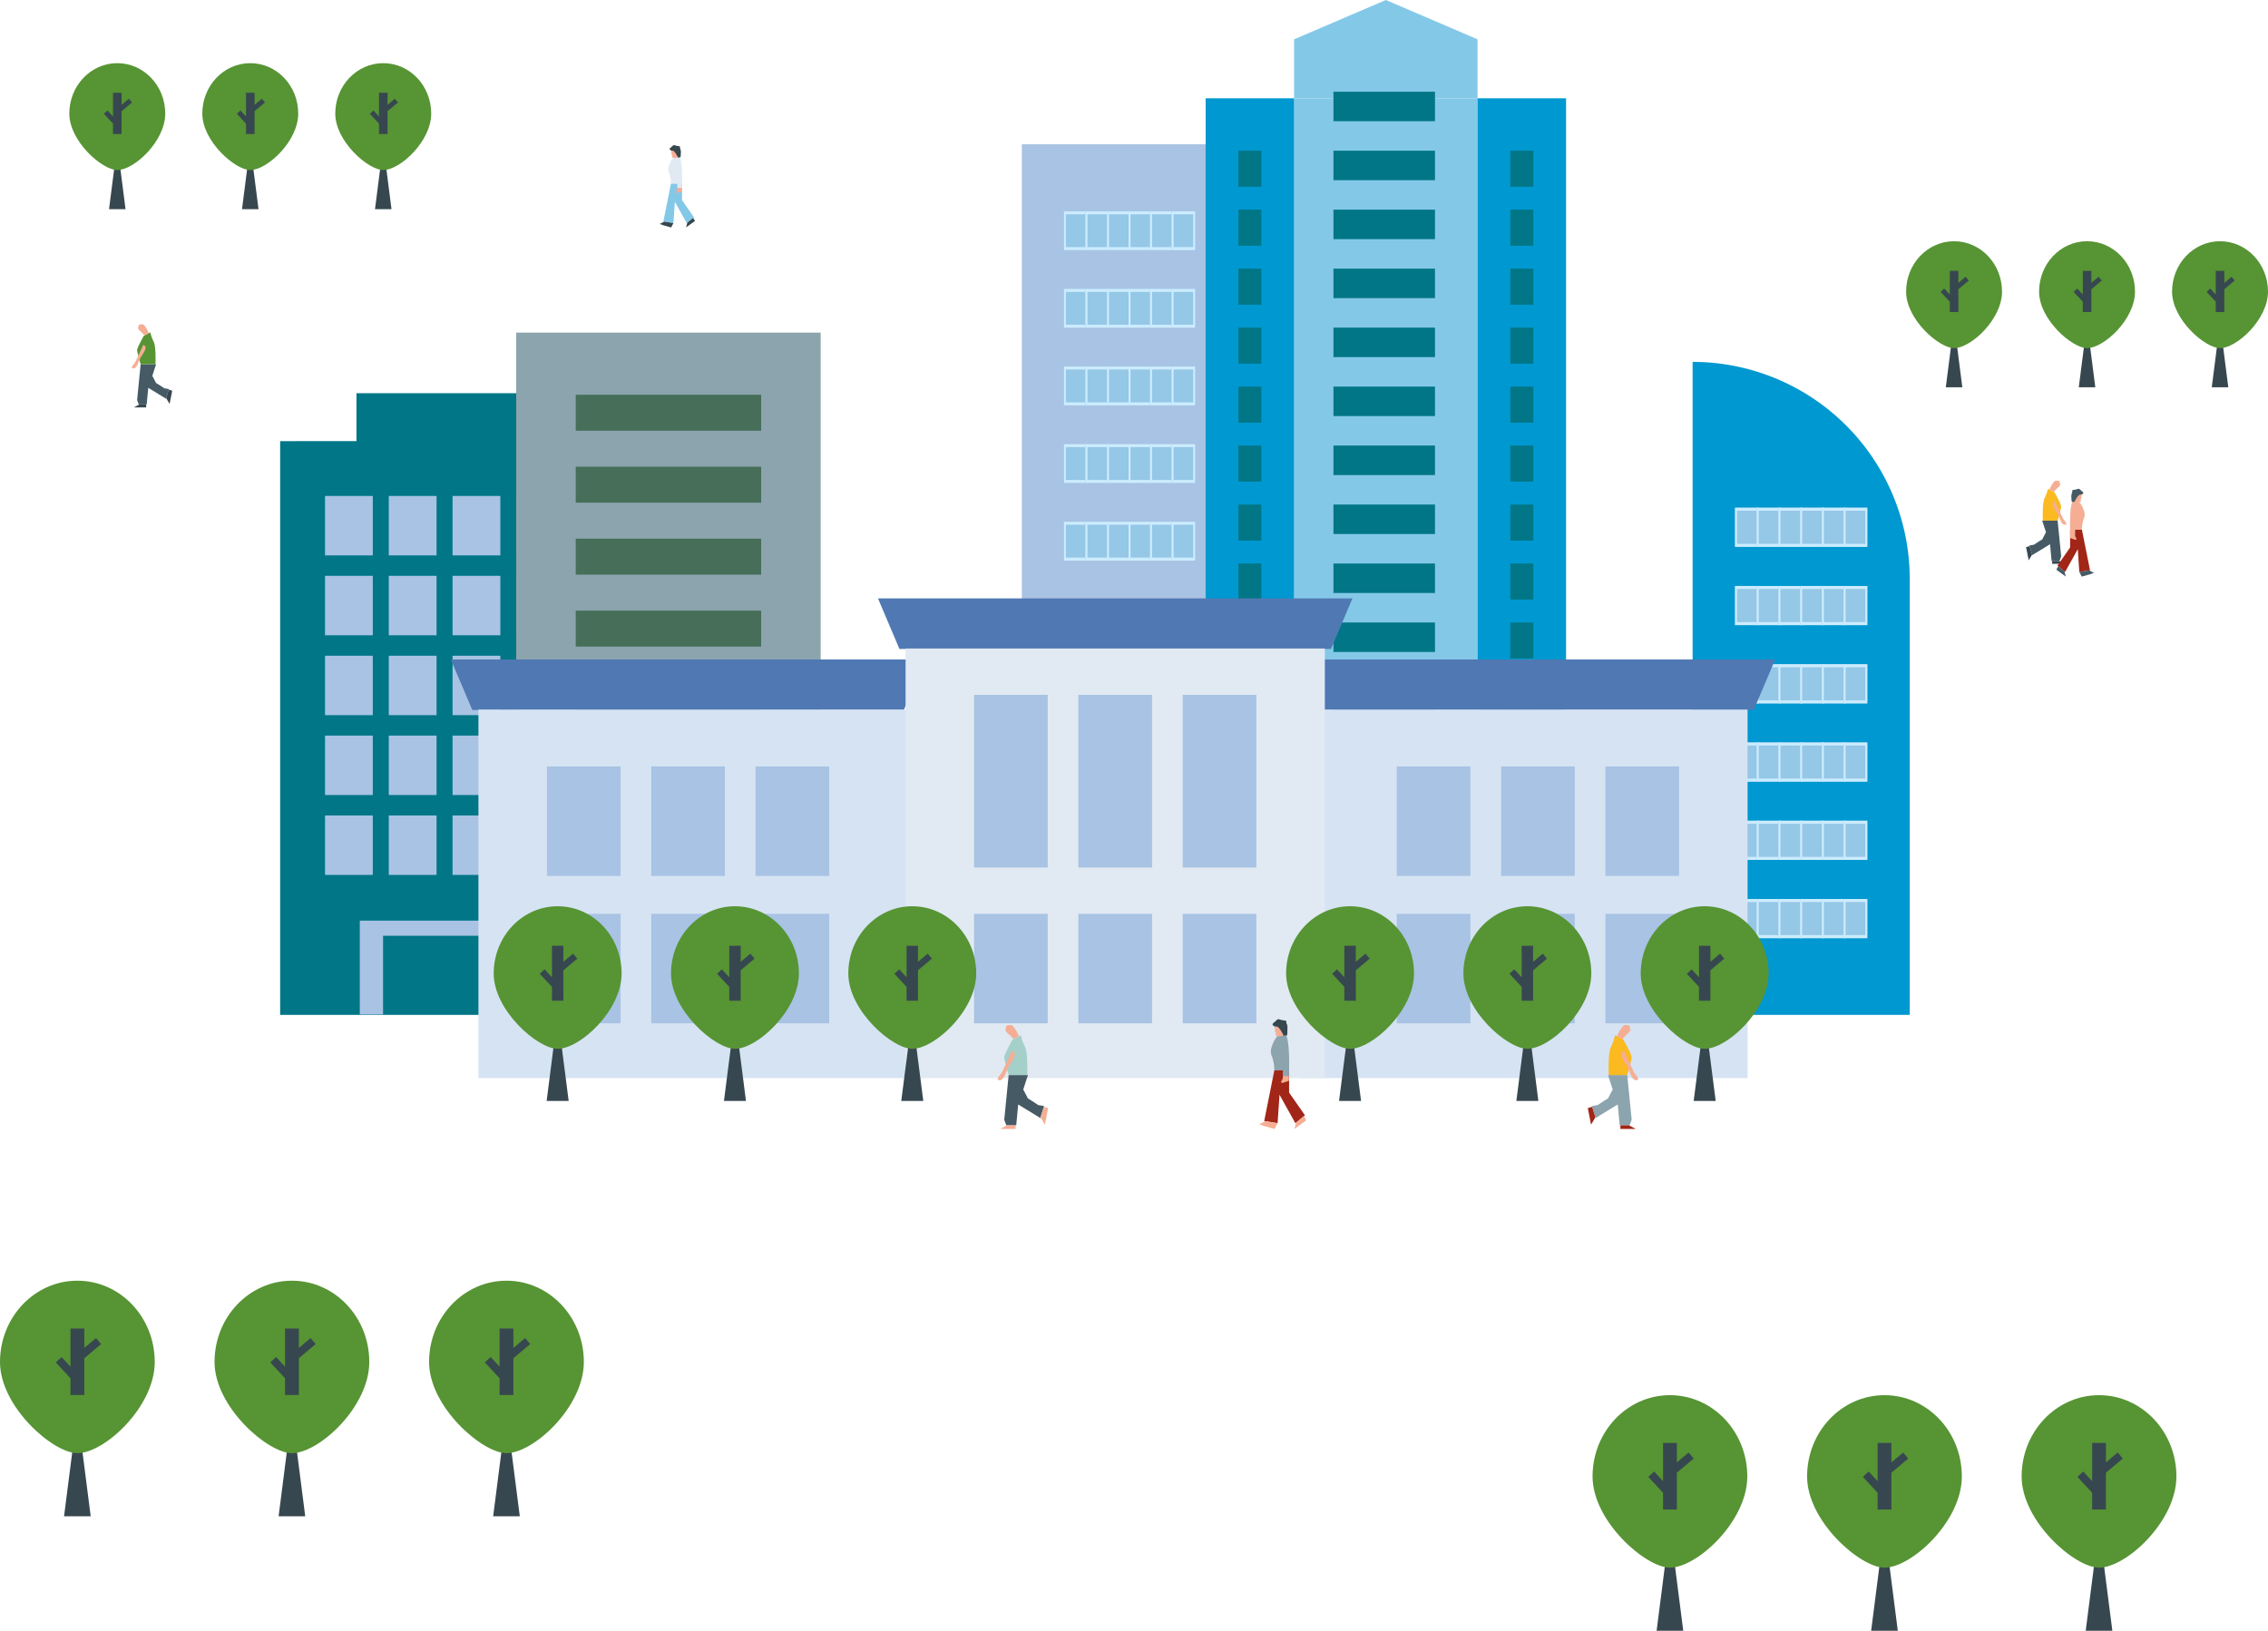 <svg xmlns="http://www.w3.org/2000/svg" width="891.503" height="641.079" viewBox="0 0 891.503 641.079">
  <g id="static_objects" data-name="static objects" transform="translate(-3942.5 -817.48)">
    <g id="Group_391" data-name="Group 391">
      <rect id="Rectangle_926" data-name="Rectangle 926" width="84.655" height="254.603" transform="translate(4344.172 874.199)" fill="#a8c3e3"/>
      <rect id="Rectangle_927" data-name="Rectangle 927" width="9.235" height="15.254" transform="translate(4360.72 900.543)" fill="#95c7e6"/>
      <path id="Path_988" data-name="Path 988" d="M4369.185,901.717v12.909h-7.695V901.717Zm.77-1.174h-9.235V915.8h9.235V900.543Z" fill="#ccecff"/>
      <rect id="Rectangle_928" data-name="Rectangle 928" width="9.235" height="15.254" transform="translate(4369.185 900.543)" fill="#95c7e6"/>
      <path id="Path_989" data-name="Path 989" d="M4377.65,901.717v12.909h-7.695V901.717Zm.77-1.174h-9.235V915.8h9.235V900.543Z" fill="#ccecff"/>
      <rect id="Rectangle_929" data-name="Rectangle 929" width="9.235" height="15.254" transform="translate(4377.65 900.543)" fill="#95c7e6"/>
      <path id="Path_990" data-name="Path 990" d="M4386.115,901.717v12.909h-7.7V901.717Zm.77-1.174h-9.235V915.8h9.235V900.543Z" fill="#ccecff"/>
      <rect id="Rectangle_930" data-name="Rectangle 930" width="9.235" height="15.254" transform="translate(4386.115 900.543)" fill="#95c7e6"/>
      <path id="Path_991" data-name="Path 991" d="M4394.58,901.717v12.909h-7.7V901.717Zm.77-1.174h-9.235V915.8h9.235V900.543Z" fill="#ccecff"/>
      <rect id="Rectangle_931" data-name="Rectangle 931" width="9.235" height="15.254" transform="translate(4394.58 900.543)" fill="#95c7e6"/>
      <path id="Path_992" data-name="Path 992" d="M4403.05,901.717v12.909h-7.7V901.717Zm.765-1.174h-9.235V915.8h9.235V900.543Z" fill="#ccecff"/>
      <rect id="Rectangle_932" data-name="Rectangle 932" width="9.235" height="15.254" transform="translate(4403.05 900.543)" fill="#95c7e6"/>
      <path id="Path_993" data-name="Path 993" d="M4411.51,901.717v12.909h-7.695V901.717Zm.775-1.174h-9.235V915.8h9.235V900.543Z" fill="#ccecff"/>
      <rect id="Rectangle_933" data-name="Rectangle 933" width="9.235" height="15.257" transform="translate(4360.72 931.05)" fill="#95c7e6"/>
      <path id="Path_994" data-name="Path 994" d="M4369.185,932.231V945.14h-7.695V932.231Zm.77-1.181h-9.235v15.257h9.235V931.05Z" fill="#ccecff"/>
      <rect id="Rectangle_934" data-name="Rectangle 934" width="9.235" height="15.257" transform="translate(4369.185 931.05)" fill="#95c7e6"/>
      <path id="Path_995" data-name="Path 995" d="M4377.65,932.231V945.14h-7.695V932.231Zm.77-1.181h-9.235v15.257h9.235V931.05Z" fill="#ccecff"/>
      <rect id="Rectangle_935" data-name="Rectangle 935" width="9.235" height="15.257" transform="translate(4377.65 931.05)" fill="#95c7e6"/>
      <path id="Path_996" data-name="Path 996" d="M4386.115,932.231V945.14h-7.7V932.231Zm.77-1.181h-9.235v15.257h9.235V931.05Z" fill="#ccecff"/>
      <rect id="Rectangle_936" data-name="Rectangle 936" width="9.235" height="15.257" transform="translate(4386.115 931.05)" fill="#95c7e6"/>
      <path id="Path_997" data-name="Path 997" d="M4394.58,932.231V945.14h-7.7V932.231Zm.77-1.181h-9.235v15.257h9.235V931.05Z" fill="#ccecff"/>
      <rect id="Rectangle_937" data-name="Rectangle 937" width="9.235" height="15.257" transform="translate(4394.58 931.05)" fill="#95c7e6"/>
      <path id="Path_998" data-name="Path 998" d="M4403.05,932.231V945.14h-7.7V932.231Zm.765-1.181h-9.235v15.257h9.235V931.05Z" fill="#ccecff"/>
      <rect id="Rectangle_938" data-name="Rectangle 938" width="9.235" height="15.257" transform="translate(4403.05 931.05)" fill="#95c7e6"/>
      <path id="Path_999" data-name="Path 999" d="M4411.51,932.231V945.14h-7.695V932.231Zm.775-1.181h-9.235v15.257h9.235V931.05Z" fill="#ccecff"/>
      <rect id="Rectangle_939" data-name="Rectangle 939" width="9.235" height="15.261" transform="translate(4360.72 961.565)" fill="#95c7e6"/>
      <path id="Path_1000" data-name="Path 1000" d="M4369.185,962.743v12.912h-7.695V962.743Zm.77-1.178h-9.235v15.261h9.235V961.565Z" fill="#ccecff"/>
      <rect id="Rectangle_940" data-name="Rectangle 940" width="9.235" height="15.261" transform="translate(4369.185 961.565)" fill="#95c7e6"/>
      <path id="Path_1001" data-name="Path 1001" d="M4377.65,962.743v12.912h-7.695V962.743Zm.77-1.178h-9.235v15.261h9.235V961.565Z" fill="#ccecff"/>
      <rect id="Rectangle_941" data-name="Rectangle 941" width="9.235" height="15.261" transform="translate(4377.65 961.565)" fill="#95c7e6"/>
      <path id="Path_1002" data-name="Path 1002" d="M4386.115,962.743v12.912h-7.7V962.743Zm.77-1.178h-9.235v15.261h9.235V961.565Z" fill="#ccecff"/>
      <rect id="Rectangle_942" data-name="Rectangle 942" width="9.235" height="15.261" transform="translate(4386.115 961.565)" fill="#95c7e6"/>
      <path id="Path_1003" data-name="Path 1003" d="M4394.58,962.743v12.912h-7.7V962.743Zm.77-1.178h-9.235v15.261h9.235V961.565Z" fill="#ccecff"/>
      <rect id="Rectangle_943" data-name="Rectangle 943" width="9.235" height="15.261" transform="translate(4394.58 961.565)" fill="#95c7e6"/>
      <path id="Path_1004" data-name="Path 1004" d="M4403.05,962.743v12.912h-7.7V962.743Zm.765-1.178h-9.235v15.261h9.235V961.565Z" fill="#ccecff"/>
      <rect id="Rectangle_944" data-name="Rectangle 944" width="9.235" height="15.261" transform="translate(4403.05 961.565)" fill="#95c7e6"/>
      <path id="Path_1005" data-name="Path 1005" d="M4411.51,962.743v12.912h-7.695V962.743Zm.775-1.178h-9.235v15.261h9.235V961.565Z" fill="#ccecff"/>
      <rect id="Rectangle_945" data-name="Rectangle 945" width="9.235" height="15.254" transform="translate(4360.72 992.08)" fill="#95c7e6"/>
      <path id="Path_1006" data-name="Path 1006" d="M4369.185,993.254v12.909h-7.695V993.254Zm.77-1.174h-9.235v15.253h9.235V992.08Z" fill="#ccecff"/>
      <rect id="Rectangle_946" data-name="Rectangle 946" width="9.235" height="15.254" transform="translate(4369.185 992.08)" fill="#95c7e6"/>
      <path id="Path_1007" data-name="Path 1007" d="M4377.65,993.254v12.909h-7.695V993.254Zm.77-1.174h-9.235v15.253h9.235V992.08Z" fill="#ccecff"/>
      <rect id="Rectangle_947" data-name="Rectangle 947" width="9.235" height="15.254" transform="translate(4377.65 992.08)" fill="#95c7e6"/>
      <path id="Path_1008" data-name="Path 1008" d="M4386.115,993.254v12.909h-7.7V993.254Zm.77-1.174h-9.235v15.253h9.235V992.08Z" fill="#ccecff"/>
      <rect id="Rectangle_948" data-name="Rectangle 948" width="9.235" height="15.254" transform="translate(4386.115 992.08)" fill="#95c7e6"/>
      <path id="Path_1009" data-name="Path 1009" d="M4394.58,993.254v12.909h-7.7V993.254Zm.77-1.174h-9.235v15.253h9.235V992.08Z" fill="#ccecff"/>
      <rect id="Rectangle_949" data-name="Rectangle 949" width="9.235" height="15.254" transform="translate(4394.58 992.08)" fill="#95c7e6"/>
      <path id="Path_1010" data-name="Path 1010" d="M4403.05,993.254v12.909h-7.7V993.254Zm.765-1.174h-9.235v15.253h9.235V992.08Z" fill="#ccecff"/>
      <rect id="Rectangle_950" data-name="Rectangle 950" width="9.235" height="15.254" transform="translate(4403.05 992.08)" fill="#95c7e6"/>
      <path id="Path_1011" data-name="Path 1011" d="M4411.51,993.254v12.909h-7.695V993.254Zm.775-1.174h-9.235v15.253h9.235V992.08Z" fill="#ccecff"/>
      <rect id="Rectangle_951" data-name="Rectangle 951" width="9.235" height="15.257" transform="translate(4360.72 1022.594)" fill="#95c7e6"/>
      <path id="Path_1012" data-name="Path 1012" d="M4369.185,1023.768v12.909h-7.695v-12.909Zm.77-1.174h-9.235v15.257h9.235v-15.257Z" fill="#ccecff"/>
      <rect id="Rectangle_952" data-name="Rectangle 952" width="9.235" height="15.257" transform="translate(4369.185 1022.594)" fill="#95c7e6"/>
      <path id="Path_1013" data-name="Path 1013" d="M4377.65,1023.768v12.909h-7.695v-12.909Zm.77-1.174h-9.235v15.257h9.235v-15.257Z" fill="#ccecff"/>
      <rect id="Rectangle_953" data-name="Rectangle 953" width="9.235" height="15.257" transform="translate(4377.65 1022.594)" fill="#95c7e6"/>
      <path id="Path_1014" data-name="Path 1014" d="M4386.115,1023.768v12.909h-7.7v-12.909Zm.77-1.174h-9.235v15.257h9.235v-15.257Z" fill="#ccecff"/>
      <rect id="Rectangle_954" data-name="Rectangle 954" width="9.235" height="15.257" transform="translate(4386.115 1022.594)" fill="#95c7e6"/>
      <path id="Path_1015" data-name="Path 1015" d="M4394.58,1023.768v12.909h-7.7v-12.909Zm.77-1.174h-9.235v15.257h9.235v-15.257Z" fill="#ccecff"/>
      <rect id="Rectangle_955" data-name="Rectangle 955" width="9.235" height="15.257" transform="translate(4394.58 1022.594)" fill="#95c7e6"/>
      <path id="Path_1016" data-name="Path 1016" d="M4403.05,1023.768v12.909h-7.7v-12.909Zm.765-1.174h-9.235v15.257h9.235v-15.257Z" fill="#ccecff"/>
      <rect id="Rectangle_956" data-name="Rectangle 956" width="9.235" height="15.257" transform="translate(4403.05 1022.594)" fill="#95c7e6"/>
      <path id="Path_1017" data-name="Path 1017" d="M4411.51,1023.768v12.909h-7.695v-12.909Zm.775-1.174h-9.235v15.257h9.235v-15.257Z" fill="#ccecff"/>
      <rect id="Rectangle_957" data-name="Rectangle 957" width="9.235" height="15.261" transform="translate(4360.72 1053.105)" fill="#95c7e6"/>
      <path id="Path_1018" data-name="Path 1018" d="M4369.185,1054.283v12.905h-7.695v-12.905Zm.77-1.178h-9.235v15.261h9.235V1053.1Z" fill="#ccecff"/>
      <rect id="Rectangle_958" data-name="Rectangle 958" width="9.235" height="15.261" transform="translate(4369.185 1053.105)" fill="#95c7e6"/>
      <path id="Path_1019" data-name="Path 1019" d="M4377.65,1054.283v12.905h-7.695v-12.905Zm.77-1.178h-9.235v15.261h9.235V1053.1Z" fill="#ccecff"/>
      <rect id="Rectangle_959" data-name="Rectangle 959" width="9.235" height="15.261" transform="translate(4377.65 1053.105)" fill="#95c7e6"/>
      <path id="Path_1020" data-name="Path 1020" d="M4386.115,1054.283v12.905h-7.7v-12.905Zm.77-1.178h-9.235v15.261h9.235V1053.1Z" fill="#ccecff"/>
      <rect id="Rectangle_960" data-name="Rectangle 960" width="9.235" height="15.261" transform="translate(4386.115 1053.105)" fill="#95c7e6"/>
      <path id="Path_1021" data-name="Path 1021" d="M4394.58,1054.283v12.905h-7.7v-12.905Zm.77-1.178h-9.235v15.261h9.235V1053.1Z" fill="#ccecff"/>
      <rect id="Rectangle_961" data-name="Rectangle 961" width="9.235" height="15.261" transform="translate(4394.58 1053.105)" fill="#95c7e6"/>
      <path id="Path_1022" data-name="Path 1022" d="M4403.05,1054.283v12.905h-7.7v-12.905Zm.765-1.178h-9.235v15.261h9.235V1053.1Z" fill="#ccecff"/>
      <rect id="Rectangle_962" data-name="Rectangle 962" width="9.235" height="15.261" transform="translate(4403.05 1053.105)" fill="#95c7e6"/>
      <path id="Path_1023" data-name="Path 1023" d="M4411.51,1054.283v12.905h-7.695v-12.905Zm.775-1.178h-9.235v15.261h9.235V1053.1Z" fill="#ccecff"/>
      <rect id="Rectangle_963" data-name="Rectangle 963" width="9.235" height="15.265" transform="translate(4360.72 1083.616)" fill="#95c7e6"/>
      <path id="Path_1024" data-name="Path 1024" d="M4369.185,1084.791V1097.7h-7.695v-12.909Zm.77-1.175h-9.235v15.265h9.235v-15.265Z" fill="#ccecff"/>
      <rect id="Rectangle_964" data-name="Rectangle 964" width="9.235" height="15.265" transform="translate(4369.185 1083.616)" fill="#95c7e6"/>
      <path id="Path_1025" data-name="Path 1025" d="M4377.65,1084.791V1097.7h-7.695v-12.909Zm.77-1.175h-9.235v15.265h9.235v-15.265Z" fill="#ccecff"/>
      <rect id="Rectangle_965" data-name="Rectangle 965" width="9.235" height="15.265" transform="translate(4377.65 1083.616)" fill="#95c7e6"/>
      <path id="Path_1026" data-name="Path 1026" d="M4386.115,1084.791V1097.7h-7.7v-12.909Zm.77-1.175h-9.235v15.265h9.235v-15.265Z" fill="#ccecff"/>
      <rect id="Rectangle_966" data-name="Rectangle 966" width="9.235" height="15.265" transform="translate(4386.115 1083.616)" fill="#95c7e6"/>
      <path id="Path_1027" data-name="Path 1027" d="M4394.58,1084.791V1097.7h-7.7v-12.909Zm.77-1.175h-9.235v15.265h9.235v-15.265Z" fill="#ccecff"/>
      <rect id="Rectangle_967" data-name="Rectangle 967" width="9.235" height="15.265" transform="translate(4394.58 1083.616)" fill="#95c7e6"/>
      <path id="Path_1028" data-name="Path 1028" d="M4403.05,1084.791V1097.7h-7.7v-12.909Zm.765-1.175h-9.235v15.265h9.235v-15.265Z" fill="#ccecff"/>
      <rect id="Rectangle_968" data-name="Rectangle 968" width="9.235" height="15.265" transform="translate(4403.05 1083.616)" fill="#95c7e6"/>
      <path id="Path_1029" data-name="Path 1029" d="M4411.51,1084.791V1097.7h-7.695v-12.909Zm.775-1.175h-9.235v15.265h9.235v-15.265Z" fill="#ccecff"/>
    </g>
    <g id="Group_392" data-name="Group 392">
      <path id="Path_1030" data-name="Path 1030" d="M4693.176,1216.444h-85.352v-256.7h0a85.351,85.351,0,0,1,85.352,85.352Z" fill="#0098d0"/>
      <rect id="Rectangle_969" data-name="Rectangle 969" width="9.311" height="15.383" transform="translate(4624.508 1017.067)" fill="#95c7e6"/>
      <path id="Path_1031" data-name="Path 1031" d="M4633.042,1018.258v13.015h-7.758v-13.015Zm.777-1.191h-9.311v15.383h9.311v-15.383Z" fill="#ccecff"/>
      <rect id="Rectangle_970" data-name="Rectangle 970" width="9.311" height="15.383" transform="translate(4633.042 1017.067)" fill="#95c7e6"/>
      <path id="Path_1032" data-name="Path 1032" d="M4641.577,1018.258v13.015h-7.758v-13.015Zm.777-1.191h-9.312v15.383h9.312v-15.383Z" fill="#ccecff"/>
      <rect id="Rectangle_971" data-name="Rectangle 971" width="9.311" height="15.383" transform="translate(4641.577 1017.067)" fill="#95c7e6"/>
      <path id="Path_1033" data-name="Path 1033" d="M4650.112,1018.258v13.015h-7.758v-13.015Zm.776-1.191h-9.311v15.383h9.311v-15.383Z" fill="#ccecff"/>
      <rect id="Rectangle_972" data-name="Rectangle 972" width="9.311" height="15.383" transform="translate(4650.112 1017.067)" fill="#95c7e6"/>
      <path id="Path_1034" data-name="Path 1034" d="M4658.646,1018.258v13.015h-7.758v-13.015Zm.777-1.191h-9.311v15.383h9.311v-15.383Z" fill="#ccecff"/>
      <rect id="Rectangle_973" data-name="Rectangle 973" width="9.311" height="15.383" transform="translate(4658.646 1017.067)" fill="#95c7e6"/>
      <path id="Path_1035" data-name="Path 1035" d="M4667.186,1018.258v13.015h-7.763v-13.015Zm.772-1.191h-9.312v15.383h9.312v-15.383Z" fill="#ccecff"/>
      <rect id="Rectangle_974" data-name="Rectangle 974" width="9.311" height="15.383" transform="translate(4667.186 1017.067)" fill="#95c7e6"/>
      <path id="Path_1036" data-name="Path 1036" d="M4675.716,1018.258v13.015h-7.758v-13.015Zm.781-1.191h-9.311v15.383h9.311v-15.383Z" fill="#ccecff"/>
      <rect id="Rectangle_975" data-name="Rectangle 975" width="9.311" height="15.386" transform="translate(4624.508 1047.833)" fill="#95c7e6"/>
      <path id="Path_1037" data-name="Path 1037" d="M4633.042,1049.02v13.019h-7.758V1049.02Zm.777-1.187h-9.311v15.386h9.311v-15.386Z" fill="#ccecff"/>
      <rect id="Rectangle_976" data-name="Rectangle 976" width="9.311" height="15.386" transform="translate(4633.042 1047.833)" fill="#95c7e6"/>
      <path id="Path_1038" data-name="Path 1038" d="M4641.577,1049.02v13.019h-7.758V1049.02Zm.777-1.187h-9.312v15.386h9.312v-15.386Z" fill="#ccecff"/>
      <rect id="Rectangle_977" data-name="Rectangle 977" width="9.311" height="15.386" transform="translate(4641.577 1047.833)" fill="#95c7e6"/>
      <path id="Path_1039" data-name="Path 1039" d="M4650.112,1049.02v13.019h-7.758V1049.02Zm.776-1.187h-9.311v15.386h9.311v-15.386Z" fill="#ccecff"/>
      <rect id="Rectangle_978" data-name="Rectangle 978" width="9.311" height="15.386" transform="translate(4650.112 1047.833)" fill="#95c7e6"/>
      <path id="Path_1040" data-name="Path 1040" d="M4658.646,1049.02v13.019h-7.758V1049.02Zm.777-1.187h-9.311v15.386h9.311v-15.386Z" fill="#ccecff"/>
      <rect id="Rectangle_979" data-name="Rectangle 979" width="9.311" height="15.386" transform="translate(4658.646 1047.833)" fill="#95c7e6"/>
      <path id="Path_1041" data-name="Path 1041" d="M4667.186,1049.02v13.019h-7.763V1049.02Zm.772-1.187h-9.312v15.386h9.312v-15.386Z" fill="#ccecff"/>
      <rect id="Rectangle_980" data-name="Rectangle 980" width="9.311" height="15.386" transform="translate(4667.186 1047.833)" fill="#95c7e6"/>
      <path id="Path_1042" data-name="Path 1042" d="M4675.716,1049.02v13.019h-7.758V1049.02Zm.781-1.187h-9.311v15.386h9.311v-15.386Z" fill="#ccecff"/>
      <rect id="Rectangle_981" data-name="Rectangle 981" width="9.311" height="15.379" transform="translate(4624.508 1078.598)" fill="#95c7e6"/>
      <path id="Path_1043" data-name="Path 1043" d="M4633.042,1079.782V1092.8h-7.758v-13.015Zm.777-1.184h-9.311v15.379h9.311V1078.6Z" fill="#ccecff"/>
      <rect id="Rectangle_982" data-name="Rectangle 982" width="9.311" height="15.379" transform="translate(4633.042 1078.598)" fill="#95c7e6"/>
      <path id="Path_1044" data-name="Path 1044" d="M4641.577,1079.782V1092.8h-7.758v-13.015Zm.777-1.184h-9.312v15.379h9.312V1078.6Z" fill="#ccecff"/>
      <rect id="Rectangle_983" data-name="Rectangle 983" width="9.311" height="15.379" transform="translate(4641.577 1078.598)" fill="#95c7e6"/>
      <path id="Path_1045" data-name="Path 1045" d="M4650.112,1079.782V1092.8h-7.758v-13.015Zm.776-1.184h-9.311v15.379h9.311V1078.6Z" fill="#ccecff"/>
      <rect id="Rectangle_984" data-name="Rectangle 984" width="9.311" height="15.379" transform="translate(4650.112 1078.598)" fill="#95c7e6"/>
      <path id="Path_1046" data-name="Path 1046" d="M4658.646,1079.782V1092.8h-7.758v-13.015Zm.777-1.184h-9.311v15.379h9.311V1078.6Z" fill="#ccecff"/>
      <rect id="Rectangle_985" data-name="Rectangle 985" width="9.311" height="15.379" transform="translate(4658.646 1078.598)" fill="#95c7e6"/>
      <path id="Path_1047" data-name="Path 1047" d="M4667.186,1079.782V1092.8h-7.763v-13.015Zm.772-1.184h-9.312v15.379h9.312V1078.6Z" fill="#ccecff"/>
      <rect id="Rectangle_986" data-name="Rectangle 986" width="9.311" height="15.379" transform="translate(4667.186 1078.598)" fill="#95c7e6"/>
      <path id="Path_1048" data-name="Path 1048" d="M4675.716,1079.782V1092.8h-7.758v-13.015Zm.781-1.184h-9.311v15.379h9.311V1078.6Z" fill="#ccecff"/>
      <rect id="Rectangle_987" data-name="Rectangle 987" width="9.311" height="15.383" transform="translate(4624.508 1109.364)" fill="#95c7e6"/>
      <path id="Path_1049" data-name="Path 1049" d="M4633.042,1110.548v13.015h-7.758v-13.015Zm.777-1.184h-9.311v15.383h9.311v-15.383Z" fill="#ccecff"/>
      <rect id="Rectangle_988" data-name="Rectangle 988" width="9.311" height="15.383" transform="translate(4633.042 1109.364)" fill="#95c7e6"/>
      <path id="Path_1050" data-name="Path 1050" d="M4641.577,1110.548v13.015h-7.758v-13.015Zm.777-1.184h-9.312v15.383h9.312v-15.383Z" fill="#ccecff"/>
      <rect id="Rectangle_989" data-name="Rectangle 989" width="9.311" height="15.383" transform="translate(4641.577 1109.364)" fill="#95c7e6"/>
      <path id="Path_1051" data-name="Path 1051" d="M4650.112,1110.548v13.015h-7.758v-13.015Zm.776-1.184h-9.311v15.383h9.311v-15.383Z" fill="#ccecff"/>
      <rect id="Rectangle_990" data-name="Rectangle 990" width="9.311" height="15.383" transform="translate(4650.112 1109.364)" fill="#95c7e6"/>
      <path id="Path_1052" data-name="Path 1052" d="M4658.646,1110.548v13.015h-7.758v-13.015Zm.777-1.184h-9.311v15.383h9.311v-15.383Z" fill="#ccecff"/>
      <rect id="Rectangle_991" data-name="Rectangle 991" width="9.311" height="15.383" transform="translate(4658.646 1109.364)" fill="#95c7e6"/>
      <path id="Path_1053" data-name="Path 1053" d="M4667.186,1110.548v13.015h-7.763v-13.015Zm.772-1.184h-9.312v15.383h9.312v-15.383Z" fill="#ccecff"/>
      <rect id="Rectangle_992" data-name="Rectangle 992" width="9.311" height="15.383" transform="translate(4667.186 1109.364)" fill="#95c7e6"/>
      <path id="Path_1054" data-name="Path 1054" d="M4675.716,1110.548v13.015h-7.758v-13.015Zm.781-1.184h-9.311v15.383h9.311v-15.383Z" fill="#ccecff"/>
      <rect id="Rectangle_993" data-name="Rectangle 993" width="9.311" height="15.386" transform="translate(4624.508 1140.126)" fill="#95c7e6"/>
      <path id="Path_1055" data-name="Path 1055" d="M4633.042,1141.313v13.012h-7.758v-13.012Zm.777-1.187h-9.311v15.387h9.311v-15.387Z" fill="#ccecff"/>
      <rect id="Rectangle_994" data-name="Rectangle 994" width="9.311" height="15.386" transform="translate(4633.042 1140.126)" fill="#95c7e6"/>
      <path id="Path_1056" data-name="Path 1056" d="M4641.577,1141.313v13.012h-7.758v-13.012Zm.777-1.187h-9.312v15.387h9.312v-15.387Z" fill="#ccecff"/>
      <rect id="Rectangle_995" data-name="Rectangle 995" width="9.311" height="15.386" transform="translate(4641.577 1140.126)" fill="#95c7e6"/>
      <path id="Path_1057" data-name="Path 1057" d="M4650.112,1141.313v13.012h-7.758v-13.012Zm.776-1.187h-9.311v15.387h9.311v-15.387Z" fill="#ccecff"/>
      <rect id="Rectangle_996" data-name="Rectangle 996" width="9.311" height="15.386" transform="translate(4650.112 1140.126)" fill="#95c7e6"/>
      <path id="Path_1058" data-name="Path 1058" d="M4658.646,1141.313v13.012h-7.758v-13.012Zm.777-1.187h-9.311v15.387h9.311v-15.387Z" fill="#ccecff"/>
      <rect id="Rectangle_997" data-name="Rectangle 997" width="9.311" height="15.386" transform="translate(4658.646 1140.126)" fill="#95c7e6"/>
      <path id="Path_1059" data-name="Path 1059" d="M4667.186,1141.313v13.012h-7.763v-13.012Zm.772-1.187h-9.312v15.387h9.312v-15.387Z" fill="#ccecff"/>
      <rect id="Rectangle_998" data-name="Rectangle 998" width="9.311" height="15.386" transform="translate(4667.186 1140.126)" fill="#95c7e6"/>
      <path id="Path_1060" data-name="Path 1060" d="M4675.716,1141.313v13.012h-7.758v-13.012Zm.781-1.187h-9.311v15.387h9.311v-15.387Z" fill="#ccecff"/>
      <rect id="Rectangle_999" data-name="Rectangle 999" width="9.311" height="15.39" transform="translate(4624.508 1170.888)" fill="#95c7e6"/>
      <path id="Path_1061" data-name="Path 1061" d="M4633.042,1172.072v13.015h-7.758v-13.015Zm.777-1.184h-9.311v15.39h9.311v-15.39Z" fill="#ccecff"/>
      <rect id="Rectangle_1000" data-name="Rectangle 1000" width="9.311" height="15.39" transform="translate(4633.042 1170.888)" fill="#95c7e6"/>
      <path id="Path_1062" data-name="Path 1062" d="M4641.577,1172.072v13.015h-7.758v-13.015Zm.777-1.184h-9.312v15.39h9.312v-15.39Z" fill="#ccecff"/>
      <rect id="Rectangle_1001" data-name="Rectangle 1001" width="9.311" height="15.39" transform="translate(4641.577 1170.888)" fill="#95c7e6"/>
      <path id="Path_1063" data-name="Path 1063" d="M4650.112,1172.072v13.015h-7.758v-13.015Zm.776-1.184h-9.311v15.39h9.311v-15.39Z" fill="#ccecff"/>
      <rect id="Rectangle_1002" data-name="Rectangle 1002" width="9.311" height="15.39" transform="translate(4650.112 1170.888)" fill="#95c7e6"/>
      <path id="Path_1064" data-name="Path 1064" d="M4658.646,1172.072v13.015h-7.758v-13.015Zm.777-1.184h-9.311v15.39h9.311v-15.39Z" fill="#ccecff"/>
      <rect id="Rectangle_1003" data-name="Rectangle 1003" width="9.311" height="15.39" transform="translate(4658.646 1170.888)" fill="#95c7e6"/>
      <path id="Path_1065" data-name="Path 1065" d="M4667.186,1172.072v13.015h-7.763v-13.015Zm.772-1.184h-9.312v15.39h9.312v-15.39Z" fill="#ccecff"/>
      <rect id="Rectangle_1004" data-name="Rectangle 1004" width="9.311" height="15.39" transform="translate(4667.186 1170.888)" fill="#95c7e6"/>
      <path id="Path_1066" data-name="Path 1066" d="M4675.716,1172.072v13.015h-7.758v-13.015Zm.781-1.184h-9.311v15.39h9.311v-15.39Z" fill="#ccecff"/>
    </g>
    <g id="Group_419" data-name="Group 419">
      <g id="Group_393" data-name="Group 393">
        <path id="Path_1067" data-name="Path 1067" d="M4151.877,990.895V972.056h-69.263v18.839H4052.62v225.55h129.26V990.895Z" fill="#007686"/>
      </g>
      <g id="Group_418" data-name="Group 418">
        <g id="Group_398" data-name="Group 398">
          <g id="Group_394" data-name="Group 394">
            <rect id="Rectangle_1005" data-name="Rectangle 1005" width="18.779" height="23.369" transform="translate(4070.254 1138.049)" fill="#a8c3e3"/>
          </g>
          <g id="Group_395" data-name="Group 395">
            <rect id="Rectangle_1006" data-name="Rectangle 1006" width="18.787" height="23.369" transform="translate(4095.317 1138.049)" fill="#a8c3e3"/>
          </g>
          <g id="Group_396" data-name="Group 396">
            <rect id="Rectangle_1007" data-name="Rectangle 1007" width="18.787" height="23.369" transform="translate(4120.388 1138.049)" fill="#a8c3e3"/>
          </g>
          <g id="Group_397" data-name="Group 397">
            <rect id="Rectangle_1008" data-name="Rectangle 1008" width="18.787" height="23.369" transform="translate(4145.459 1138.049)" fill="#a8c3e3"/>
          </g>
        </g>
        <g id="Group_403" data-name="Group 403">
          <g id="Group_399" data-name="Group 399">
            <rect id="Rectangle_1009" data-name="Rectangle 1009" width="18.779" height="23.369" transform="translate(4070.254 1106.647)" fill="#a8c3e3"/>
          </g>
          <g id="Group_400" data-name="Group 400">
            <rect id="Rectangle_1010" data-name="Rectangle 1010" width="18.787" height="23.369" transform="translate(4095.317 1106.647)" fill="#a8c3e3"/>
          </g>
          <g id="Group_401" data-name="Group 401">
            <rect id="Rectangle_1011" data-name="Rectangle 1011" width="18.787" height="23.369" transform="translate(4120.388 1106.647)" fill="#a8c3e3"/>
          </g>
          <g id="Group_402" data-name="Group 402">
            <rect id="Rectangle_1012" data-name="Rectangle 1012" width="18.787" height="23.369" transform="translate(4145.459 1106.647)" fill="#a8c3e3"/>
          </g>
        </g>
        <g id="Group_408" data-name="Group 408">
          <g id="Group_404" data-name="Group 404">
            <rect id="Rectangle_1013" data-name="Rectangle 1013" width="18.779" height="23.369" transform="translate(4070.254 1075.252)" fill="#a8c3e3"/>
          </g>
          <g id="Group_405" data-name="Group 405">
            <rect id="Rectangle_1014" data-name="Rectangle 1014" width="18.787" height="23.369" transform="translate(4095.317 1075.252)" fill="#a8c3e3"/>
          </g>
          <g id="Group_406" data-name="Group 406">
            <rect id="Rectangle_1015" data-name="Rectangle 1015" width="18.787" height="23.369" transform="translate(4120.388 1075.252)" fill="#a8c3e3"/>
          </g>
          <g id="Group_407" data-name="Group 407">
            <rect id="Rectangle_1016" data-name="Rectangle 1016" width="18.787" height="23.369" transform="translate(4145.459 1075.252)" fill="#a8c3e3"/>
          </g>
        </g>
        <g id="Group_413" data-name="Group 413">
          <g id="Group_409" data-name="Group 409">
            <rect id="Rectangle_1017" data-name="Rectangle 1017" width="18.779" height="23.377" transform="translate(4070.254 1043.842)" fill="#a8c3e3"/>
          </g>
          <g id="Group_410" data-name="Group 410">
            <rect id="Rectangle_1018" data-name="Rectangle 1018" width="18.787" height="23.377" transform="translate(4095.317 1043.842)" fill="#a8c3e3"/>
          </g>
          <g id="Group_411" data-name="Group 411">
            <rect id="Rectangle_1019" data-name="Rectangle 1019" width="18.787" height="23.377" transform="translate(4120.388 1043.842)" fill="#a8c3e3"/>
          </g>
          <g id="Group_412" data-name="Group 412">
            <rect id="Rectangle_1020" data-name="Rectangle 1020" width="18.787" height="23.377" transform="translate(4145.459 1043.842)" fill="#a8c3e3"/>
          </g>
        </g>
        <g id="Group_414" data-name="Group 414">
          <rect id="Rectangle_1021" data-name="Rectangle 1021" width="18.779" height="23.373" transform="translate(4070.254 1012.444)" fill="#a8c3e3"/>
        </g>
        <g id="Group_415" data-name="Group 415">
          <rect id="Rectangle_1022" data-name="Rectangle 1022" width="18.787" height="23.373" transform="translate(4095.317 1012.444)" fill="#a8c3e3"/>
        </g>
        <g id="Group_416" data-name="Group 416">
          <rect id="Rectangle_1023" data-name="Rectangle 1023" width="18.787" height="23.373" transform="translate(4120.388 1012.444)" fill="#a8c3e3"/>
        </g>
        <g id="Group_417" data-name="Group 417">
          <rect id="Rectangle_1024" data-name="Rectangle 1024" width="18.787" height="23.373" transform="translate(4145.459 1012.444)" fill="#a8c3e3"/>
        </g>
      </g>
      <path id="Path_1068" data-name="Path 1068" d="M4083.927,1179.394V1216.3h9.147v-30.957h45.719V1216.3h9.139v-36.906Z" fill="#a8c3e3"/>
    </g>
    <g id="Group_421" data-name="Group 421">
      <rect id="Rectangle_1025" data-name="Rectangle 1025" width="119.678" height="236.026" transform="translate(4145.411 948.237)" fill="#8ca4ae"/>
      <g id="Group_420" data-name="Group 420">
        <path id="Path_1069" data-name="Path 1069" d="M4229.734,972.657h-60.927V986.8H4241.7V972.657Z" fill="#466e59"/>
        <path id="Path_1070" data-name="Path 1070" d="M4228.642,1000.944h-59.835v14.144H4241.7v-14.144h-13.059Z" fill="#466e59"/>
        <path id="Path_1071" data-name="Path 1071" d="M4228.642,1029.24h-59.835v14.143H4241.7V1029.24h-13.059Z" fill="#466e59"/>
        <path id="Path_1072" data-name="Path 1072" d="M4228.642,1057.518h-59.835v14.143H4241.7v-14.143h-13.059Z" fill="#466e59"/>
        <path id="Path_1073" data-name="Path 1073" d="M4228.642,1085.814h-59.835v14.135H4241.7v-14.135h-13.059Z" fill="#466e59"/>
        <path id="Path_1074" data-name="Path 1074" d="M4228.642,1114.092h-59.835v14.143H4241.7v-14.143h-13.059Z" fill="#466e59"/>
        <path id="Path_1075" data-name="Path 1075" d="M4228.642,1142.379h-59.835v14.144H4241.7v-14.144h-13.059Z" fill="#466e59"/>
      </g>
    </g>
    <g id="Group_424" data-name="Group 424">
      <rect id="Rectangle_1026" data-name="Rectangle 1026" width="72.119" height="276.903" transform="translate(4451.186 856.117)" fill="#84c8e8"/>
      <path id="Path_1076" data-name="Path 1076" d="M4523.3,856.117h-72.119V832.936l36.064-15.455,36.055,15.455Z" fill="#84c8e8"/>
      <rect id="Rectangle_1027" data-name="Rectangle 1027" width="34.784" height="276.903" transform="translate(4523.305 856.117)" fill="#0098d0"/>
      <rect id="Rectangle_1028" data-name="Rectangle 1028" width="39.917" height="11.593" transform="translate(4466.646 876.72)" fill="#007686"/>
      <rect id="Rectangle_1029" data-name="Rectangle 1029" width="39.917" height="11.588" transform="translate(4466.646 899.906)" fill="#007686"/>
      <rect id="Rectangle_1030" data-name="Rectangle 1030" width="39.917" height="11.593" transform="translate(4466.646 853.54)" fill="#007686"/>
      <rect id="Rectangle_1031" data-name="Rectangle 1031" width="39.917" height="11.593" transform="translate(4466.646 923.087)" fill="#007686"/>
      <rect id="Rectangle_1032" data-name="Rectangle 1032" width="39.917" height="11.593" transform="translate(4466.646 946.268)" fill="#007686"/>
      <rect id="Rectangle_1033" data-name="Rectangle 1033" width="39.917" height="11.588" transform="translate(4466.646 969.454)" fill="#007686"/>
      <rect id="Rectangle_1034" data-name="Rectangle 1034" width="39.917" height="11.593" transform="translate(4466.646 992.635)" fill="#007686"/>
      <rect id="Rectangle_1035" data-name="Rectangle 1035" width="39.917" height="11.588" transform="translate(4466.646 1015.82)" fill="#007686"/>
      <rect id="Rectangle_1036" data-name="Rectangle 1036" width="39.917" height="11.588" transform="translate(4466.646 1039.001)" fill="#007686"/>
      <rect id="Rectangle_1037" data-name="Rectangle 1037" width="39.917" height="11.588" transform="translate(4466.646 1062.187)" fill="#007686"/>
      <rect id="Rectangle_1038" data-name="Rectangle 1038" width="39.917" height="11.588" transform="translate(4466.646 1085.367)" fill="#007686"/>
      <g id="Group_422" data-name="Group 422">
        <rect id="Rectangle_1039" data-name="Rectangle 1039" width="9.016" height="14.17" transform="translate(4536.193 876.72)" fill="#007686"/>
        <rect id="Rectangle_1040" data-name="Rectangle 1040" width="9.016" height="14.165" transform="translate(4536.193 899.906)" fill="#007686"/>
        <rect id="Rectangle_1041" data-name="Rectangle 1041" width="9.016" height="14.17" transform="translate(4536.193 923.087)" fill="#007686"/>
        <rect id="Rectangle_1042" data-name="Rectangle 1042" width="9.016" height="14.17" transform="translate(4536.193 946.268)" fill="#007686"/>
        <rect id="Rectangle_1043" data-name="Rectangle 1043" width="9.016" height="14.17" transform="translate(4536.193 969.454)" fill="#007686"/>
        <rect id="Rectangle_1044" data-name="Rectangle 1044" width="9.016" height="14.169" transform="translate(4536.193 992.635)" fill="#007686"/>
        <rect id="Rectangle_1045" data-name="Rectangle 1045" width="9.016" height="14.165" transform="translate(4536.193 1015.82)" fill="#007686"/>
        <rect id="Rectangle_1046" data-name="Rectangle 1046" width="9.016" height="14.17" transform="translate(4536.193 1039.001)" fill="#007686"/>
        <rect id="Rectangle_1047" data-name="Rectangle 1047" width="9.016" height="14.165" transform="translate(4536.193 1062.187)" fill="#007686"/>
        <rect id="Rectangle_1048" data-name="Rectangle 1048" width="9.016" height="14.17" transform="translate(4536.193 1085.367)" fill="#007686"/>
      </g>
      <rect id="Rectangle_1049" data-name="Rectangle 1049" width="34.774" height="276.903" transform="translate(4416.412 856.117)" fill="#0098d0"/>
      <g id="Group_423" data-name="Group 423">
        <rect id="Rectangle_1050" data-name="Rectangle 1050" width="9.016" height="14.17" transform="translate(4429.29 876.72)" fill="#007686"/>
        <rect id="Rectangle_1051" data-name="Rectangle 1051" width="9.016" height="14.165" transform="translate(4429.29 899.906)" fill="#007686"/>
        <rect id="Rectangle_1052" data-name="Rectangle 1052" width="9.016" height="14.17" transform="translate(4429.29 923.087)" fill="#007686"/>
        <rect id="Rectangle_1053" data-name="Rectangle 1053" width="9.016" height="14.17" transform="translate(4429.29 946.268)" fill="#007686"/>
        <rect id="Rectangle_1054" data-name="Rectangle 1054" width="9.016" height="14.17" transform="translate(4429.29 969.454)" fill="#007686"/>
        <rect id="Rectangle_1055" data-name="Rectangle 1055" width="9.016" height="14.169" transform="translate(4429.29 992.635)" fill="#007686"/>
        <rect id="Rectangle_1056" data-name="Rectangle 1056" width="9.016" height="14.165" transform="translate(4429.29 1015.82)" fill="#007686"/>
        <rect id="Rectangle_1057" data-name="Rectangle 1057" width="9.016" height="14.17" transform="translate(4429.29 1039.001)" fill="#007686"/>
        <rect id="Rectangle_1058" data-name="Rectangle 1058" width="9.016" height="14.165" transform="translate(4429.29 1062.187)" fill="#007686"/>
        <rect id="Rectangle_1059" data-name="Rectangle 1059" width="9.016" height="14.17" transform="translate(4429.29 1085.367)" fill="#007686"/>
      </g>
    </g>
    <g id="Group_425" data-name="Group 425">
      <path id="Path_1077" data-name="Path 1077" d="M4631.849,1096.586H4462.21l-8.441-19.861h186.522Z" fill="#5079b3"/>
      <rect id="Rectangle_1060" data-name="Rectangle 1060" width="176.083" height="144.861" transform="translate(4453.352 1096.422)" fill="#d6e3f3"/>
      <rect id="Rectangle_1061" data-name="Rectangle 1061" width="28.95" height="43.04" transform="translate(4491.542 1176.718)" fill="#a8c3e3"/>
      <rect id="Rectangle_1062" data-name="Rectangle 1062" width="28.939" height="43.04" transform="translate(4532.56 1176.718)" fill="#a8c3e3"/>
      <rect id="Rectangle_1063" data-name="Rectangle 1063" width="28.927" height="43.04" transform="translate(4573.567 1176.718)" fill="#a8c3e3"/>
      <rect id="Rectangle_1064" data-name="Rectangle 1064" width="28.95" height="43.034" transform="translate(4491.542 1118.78)" fill="#a8c3e3"/>
      <rect id="Rectangle_1065" data-name="Rectangle 1065" width="28.939" height="43.034" transform="translate(4532.56 1118.78)" fill="#a8c3e3"/>
      <rect id="Rectangle_1066" data-name="Rectangle 1066" width="28.927" height="43.034" transform="translate(4573.567 1118.78)" fill="#a8c3e3"/>
      <path id="Path_1078" data-name="Path 1078" d="M4128.151,1096.586h169.627l8.441-19.861h-186.51Z" fill="#5079b3"/>
      <rect id="Rectangle_1067" data-name="Rectangle 1067" width="176.047" height="144.861" transform="translate(4130.564 1096.422)" fill="#d6e3f3"/>
      <rect id="Rectangle_1068" data-name="Rectangle 1068" width="28.951" height="43.04" transform="translate(4239.508 1176.718)" fill="#a8c3e3"/>
      <rect id="Rectangle_1069" data-name="Rectangle 1069" width="28.927" height="43.04" transform="translate(4198.501 1176.718)" fill="#a8c3e3"/>
      <rect id="Rectangle_1070" data-name="Rectangle 1070" width="28.95" height="43.04" transform="translate(4157.495 1176.718)" fill="#a8c3e3"/>
      <rect id="Rectangle_1071" data-name="Rectangle 1071" width="28.951" height="43.034" transform="translate(4239.508 1118.78)" fill="#a8c3e3"/>
      <rect id="Rectangle_1072" data-name="Rectangle 1072" width="28.927" height="43.034" transform="translate(4198.501 1118.78)" fill="#a8c3e3"/>
      <rect id="Rectangle_1073" data-name="Rectangle 1073" width="28.95" height="43.034" transform="translate(4157.495 1118.78)" fill="#a8c3e3"/>
      <path id="Path_1079" data-name="Path 1079" d="M4465.694,1072.584H4296.042l-8.429-19.867h186.51Z" fill="#5079b3"/>
      <rect id="Rectangle_1074" data-name="Rectangle 1074" width="164.8" height="168.866" transform="translate(4298.468 1072.417)" fill="#e1e9f3"/>
      <rect id="Rectangle_1075" data-name="Rectangle 1075" width="28.939" height="67.883" transform="translate(4325.398 1090.632)" fill="#a8c3e3"/>
      <rect id="Rectangle_1076" data-name="Rectangle 1076" width="28.951" height="67.883" transform="translate(4366.393 1090.632)" fill="#a8c3e3"/>
      <rect id="Rectangle_1077" data-name="Rectangle 1077" width="28.951" height="67.883" transform="translate(4407.399 1090.632)" fill="#a8c3e3"/>
      <rect id="Rectangle_1078" data-name="Rectangle 1078" width="28.939" height="43.04" transform="translate(4325.398 1176.718)" fill="#a8c3e3"/>
      <rect id="Rectangle_1079" data-name="Rectangle 1079" width="28.951" height="43.04" transform="translate(4366.393 1176.718)" fill="#a8c3e3"/>
      <rect id="Rectangle_1080" data-name="Rectangle 1080" width="28.951" height="43.04" transform="translate(4407.399 1176.718)" fill="#a8c3e3"/>
    </g>
    <g id="Group_435" data-name="Group 435">
      <g id="Group_428" data-name="Group 428">
        <g id="Group_426" data-name="Group 426">
          <path id="Path_1080" data-name="Path 1080" d="M4162.341,1221.457l3.687,28.826h-8.655l3.687-28.826Z" fill="#37474f"/>
        </g>
        <g id="Group_427" data-name="Group 427">
          <path id="Path_1081" data-name="Path 1081" d="M4186.837,1200.153c0,14.59-16.335,29.629-25.14,29.629-7.838,0-25.132-15.039-25.132-29.629s11.255-26.413,25.132-26.413C4175.6,1173.74,4186.837,1185.557,4186.837,1200.153Z" fill="#579434"/>
        </g>
        <path id="Path_1082" data-name="Path 1082" d="M4169.415,1194.332l-1.656-1.964-3.807,3.215v-6.32h-4.489v12.405l-2.907-3.132-1.881,1.746,4.788,5.159v5.44h4.489v-11.952Z" fill="#37474f"/>
      </g>
      <g id="Group_431" data-name="Group 431">
        <g id="Group_429" data-name="Group 429">
          <path id="Path_1083" data-name="Path 1083" d="M4232.037,1221.457l3.687,28.826h-8.655l3.687-28.826Z" fill="#37474f"/>
        </g>
        <g id="Group_430" data-name="Group 430">
          <path id="Path_1084" data-name="Path 1084" d="M4256.532,1200.153c0,14.59-16.336,29.629-25.14,29.629-7.838,0-25.133-15.039-25.133-29.629s11.255-26.413,25.133-26.413C4245.292,1173.74,4256.532,1185.557,4256.532,1200.153Z" fill="#579434"/>
        </g>
        <path id="Path_1085" data-name="Path 1085" d="M4239.11,1194.332l-1.656-1.964-3.807,3.215v-6.32h-4.488v12.405l-2.908-3.132-1.881,1.746,4.789,5.159v5.44h4.488v-11.952Z" fill="#37474f"/>
      </g>
      <g id="Group_434" data-name="Group 434">
        <g id="Group_432" data-name="Group 432">
          <path id="Path_1086" data-name="Path 1086" d="M4301.731,1221.457l3.694,28.826h-8.655l3.687-28.826Z" fill="#37474f"/>
        </g>
        <g id="Group_433" data-name="Group 433">
          <path id="Path_1087" data-name="Path 1087" d="M4326.234,1200.153c0,14.59-16.335,29.629-25.14,29.629-7.838,0-25.14-15.039-25.14-29.629s11.263-26.413,25.14-26.413C4314.987,1173.74,4326.234,1185.557,4326.234,1200.153Z" fill="#579434"/>
        </g>
        <path id="Path_1088" data-name="Path 1088" d="M4308.8,1194.332l-1.648-1.964-3.814,3.215v-6.32h-4.481v12.405l-2.907-3.132-1.88,1.746,4.788,5.159v5.44h4.481v-11.952Z" fill="#37474f"/>
      </g>
    </g>
    <g id="Group_445" data-name="Group 445">
      <g id="Group_438" data-name="Group 438">
        <g id="Group_436" data-name="Group 436">
          <path id="Path_1089" data-name="Path 1089" d="M4473.818,1221.457l3.687,28.826h-8.655l3.687-28.826Z" fill="#37474f"/>
        </g>
        <g id="Group_437" data-name="Group 437">
          <path id="Path_1090" data-name="Path 1090" d="M4498.314,1200.153c0,14.59-16.335,29.629-25.14,29.629-7.838,0-25.132-15.039-25.132-29.629s11.255-26.413,25.132-26.413C4487.074,1173.74,4498.314,1185.557,4498.314,1200.153Z" fill="#579434"/>
        </g>
        <path id="Path_1091" data-name="Path 1091" d="M4480.892,1194.332l-1.656-1.964-3.807,3.215v-6.32h-4.489v12.405l-2.907-3.132-1.881,1.746,4.788,5.159v5.44h4.489v-11.952Z" fill="#37474f"/>
      </g>
      <g id="Group_441" data-name="Group 441">
        <g id="Group_439" data-name="Group 439">
          <path id="Path_1092" data-name="Path 1092" d="M4543.514,1221.457l3.687,28.826h-8.655l3.687-28.826Z" fill="#37474f"/>
        </g>
        <g id="Group_440" data-name="Group 440">
          <path id="Path_1093" data-name="Path 1093" d="M4568.009,1200.153c0,14.59-16.335,29.629-25.14,29.629-7.838,0-25.132-15.039-25.132-29.629s11.255-26.413,25.132-26.413C4556.769,1173.74,4568.009,1185.557,4568.009,1200.153Z" fill="#579434"/>
        </g>
        <path id="Path_1094" data-name="Path 1094" d="M4550.587,1194.332l-1.656-1.964-3.807,3.215v-6.32h-4.488v12.405l-2.907-3.132-1.881,1.746,4.789,5.159v5.44h4.488v-11.952Z" fill="#37474f"/>
      </g>
      <g id="Group_444" data-name="Group 444">
        <g id="Group_442" data-name="Group 442">
          <path id="Path_1095" data-name="Path 1095" d="M4613.208,1221.457l3.694,28.826h-8.655l3.687-28.826Z" fill="#37474f"/>
        </g>
        <g id="Group_443" data-name="Group 443">
          <path id="Path_1096" data-name="Path 1096" d="M4637.711,1200.153c0,14.59-16.335,29.629-25.139,29.629-7.839,0-25.141-15.039-25.141-29.629s11.263-26.413,25.141-26.413S4637.711,1185.557,4637.711,1200.153Z" fill="#579434"/>
        </g>
        <path id="Path_1097" data-name="Path 1097" d="M4620.282,1194.332l-1.648-1.964-3.814,3.215v-6.32h-4.481v12.405l-2.907-3.132-1.881,1.746,4.788,5.159v5.44h4.481v-11.952Z" fill="#37474f"/>
      </g>
    </g>
    <g id="Group_455" data-name="Group 455">
      <g id="Group_448" data-name="Group 448">
        <g id="Group_446" data-name="Group 446">
          <path id="Path_1098" data-name="Path 1098" d="M4711.083,948.1l2.765,21.62h-6.491l2.765-21.62Z" fill="#37474f"/>
        </g>
        <g id="Group_447" data-name="Group 447">
          <path id="Path_1099" data-name="Path 1099" d="M4729.455,932.118c0,10.942-12.252,22.221-18.855,22.221-5.879,0-18.849-11.279-18.849-22.221s8.441-19.81,18.849-19.81C4721.025,912.308,4729.455,921.171,4729.455,932.118Z" fill="#579434"/>
        </g>
        <path id="Path_1100" data-name="Path 1100" d="M4716.388,927.752l-1.242-1.473-2.855,2.411v-4.74h-3.367v9.3l-2.18-2.349-1.411,1.309,3.591,3.87v4.08h3.367V931.2Z" fill="#37474f"/>
      </g>
      <g id="Group_451" data-name="Group 451">
        <g id="Group_449" data-name="Group 449">
          <path id="Path_1101" data-name="Path 1101" d="M4763.354,948.1l2.765,21.62h-6.491l2.766-21.62Z" fill="#37474f"/>
        </g>
        <g id="Group_450" data-name="Group 450">
          <path id="Path_1102" data-name="Path 1102" d="M4781.726,932.118c0,10.942-12.252,22.221-18.855,22.221-5.879,0-18.849-11.279-18.849-22.221s8.441-19.81,18.849-19.81C4773.3,912.308,4781.726,921.171,4781.726,932.118Z" fill="#579434"/>
        </g>
        <path id="Path_1103" data-name="Path 1103" d="M4768.66,927.752l-1.242-1.473-2.855,2.411v-4.74H4761.2v9.3l-2.181-2.349-1.411,1.309,3.591,3.87v4.08h3.366V931.2Z" fill="#37474f"/>
      </g>
      <g id="Group_454" data-name="Group 454">
        <g id="Group_452" data-name="Group 452">
          <path id="Path_1104" data-name="Path 1104" d="M4815.625,948.1l2.771,21.62H4811.9l2.765-21.62Z" fill="#37474f"/>
        </g>
        <g id="Group_453" data-name="Group 453">
          <path id="Path_1105" data-name="Path 1105" d="M4834,932.118c0,10.942-12.252,22.221-18.855,22.221-5.879,0-18.855-11.279-18.855-22.221s8.447-19.81,18.855-19.81S4834,921.171,4834,932.118Z" fill="#579434"/>
        </g>
        <path id="Path_1106" data-name="Path 1106" d="M4820.931,927.752l-1.236-1.473-2.861,2.411v-4.74h-3.361v9.3l-2.18-2.349-1.411,1.309,3.591,3.87v4.08h3.361V931.2Z" fill="#37474f"/>
      </g>
    </g>
    <g id="Group_465" data-name="Group 465">
      <g id="Group_458" data-name="Group 458">
        <g id="Group_456" data-name="Group 456">
          <path id="Path_1107" data-name="Path 1107" d="M3989.083,878.1l2.765,21.62h-6.491l2.765-21.62Z" fill="#37474f"/>
        </g>
        <g id="Group_457" data-name="Group 457">
          <path id="Path_1108" data-name="Path 1108" d="M4007.455,862.118c0,10.942-12.252,22.221-18.855,22.221-5.879,0-18.849-11.279-18.849-22.221s8.441-19.81,18.849-19.81C3999.025,842.308,4007.455,851.171,4007.455,862.118Z" fill="#579434"/>
        </g>
        <path id="Path_1109" data-name="Path 1109" d="M3994.388,857.752l-1.242-1.473-2.855,2.411v-4.74h-3.366v9.3l-2.181-2.349-1.41,1.309,3.591,3.87v4.08h3.366V861.2Z" fill="#37474f"/>
      </g>
      <g id="Group_461" data-name="Group 461">
        <g id="Group_459" data-name="Group 459">
          <path id="Path_1110" data-name="Path 1110" d="M4041.354,878.1l2.765,21.62h-6.491l2.765-21.62Z" fill="#37474f"/>
        </g>
        <g id="Group_460" data-name="Group 460">
          <path id="Path_1111" data-name="Path 1111" d="M4059.726,862.118c0,10.942-12.252,22.221-18.855,22.221-5.879,0-18.849-11.279-18.849-22.221s8.441-19.81,18.849-19.81C4051.3,842.308,4059.726,851.171,4059.726,862.118Z" fill="#579434"/>
        </g>
        <path id="Path_1112" data-name="Path 1112" d="M4046.659,857.752l-1.242-1.473-2.855,2.411v-4.74H4039.2v9.3l-2.18-2.349-1.411,1.309,3.591,3.87v4.08h3.366V861.2Z" fill="#37474f"/>
      </g>
      <g id="Group_464" data-name="Group 464">
        <g id="Group_462" data-name="Group 462">
          <path id="Path_1113" data-name="Path 1113" d="M4093.625,878.1l2.771,21.62h-6.491l2.765-21.62Z" fill="#37474f"/>
        </g>
        <g id="Group_463" data-name="Group 463">
          <path id="Path_1114" data-name="Path 1114" d="M4112,862.118c0,10.942-12.252,22.221-18.855,22.221-5.879,0-18.855-11.279-18.855-22.221s8.447-19.81,18.855-19.81S4112,851.171,4112,862.118Z" fill="#579434"/>
        </g>
        <path id="Path_1115" data-name="Path 1115" d="M4098.931,857.752l-1.236-1.473-2.861,2.411v-4.74h-3.361v9.3l-2.18-2.349-1.411,1.309,3.591,3.87v4.08h3.361V861.2Z" fill="#37474f"/>
      </g>
    </g>
    <g id="Group_466" data-name="Group 466">
      <path id="Path_1116" data-name="Path 1116" d="M4338.983,1240.088h7.578l-1.843,5.682,1.843,3.533,1.536.922,2.559,1.69,2.253.358-1.484,4.711-8.7-5.323-.767,8.191h-3.892l-.82-2.15Z" fill="#455a64"/>
      <path id="Path_1117" data-name="Path 1117" d="M4352.811,1252.582l1.685.51-1.279,6.5-1.709-2.874Z" fill="#f5ae94"/>
      <path id="Path_1118" data-name="Path 1118" d="M4341.7,1259.85v1.433h-6.042l2.664-1.433Z" fill="#f5ae94"/>
      <path id="Path_1119" data-name="Path 1119" d="M4346.253,1240.088s.41-8.447-.869-11.108a20.363,20.363,0,0,1-1.638-4.557l-3.176,1.644s-3.428,6.035-3.328,7.162,1.741,6.859,1.741,6.859Z" fill="#a5cfc9"/>
      <path id="Path_1120" data-name="Path 1120" d="M4342.953,1224.833a10.378,10.378,0,0,0-1.37-2.778c-.808-1-1.113-1.728-1.921-1.613s-1.575-.038-1.69.691-.308,1.5-.308,1.5l.347.191a2.127,2.127,0,0,0,.344.614,10.259,10.259,0,0,1,1.116.986c.23.281,1.423,1.477,1.423,1.477Z" fill="#f5ae94"/>
      <path id="Path_1121" data-name="Path 1121" d="M4340.308,1230.54s-2.758,6.029-3.371,7.219a11.07,11.07,0,0,1-1.5,2.534,2.556,2.556,0,0,0-.73,1.69s1.037.268,1.384,0a4.584,4.584,0,0,0,1.148-1.267c.195-.423,1.308-3,1.692-3.878.3-.7,2.614-3.442,2.482-5.221C4341.38,1231.147,4340.667,1230.839,4340.308,1230.54Z" fill="#f5ae94"/>
    </g>
    <g id="Group_467" data-name="Group 467">
      <path id="Path_1122" data-name="Path 1122" d="M4582.143,1240.088h-7.576l1.843,5.682-1.843,3.533-1.536.922-2.561,1.69-2.251.358,1.484,4.711,8.7-5.323.767,8.191h3.892l.818-2.15Z" fill="#8ca4ae"/>
      <path id="Path_1123" data-name="Path 1123" d="M4568.315,1252.582l-1.682.51,1.279,6.5,1.709-2.874Z" fill="#a12617"/>
      <path id="Path_1124" data-name="Path 1124" d="M4579.431,1259.85v1.433h6.04l-2.661-1.433Z" fill="#a12617"/>
      <path id="Path_1125" data-name="Path 1125" d="M4574.875,1240.088s-.41-8.447.869-11.108a20.55,20.55,0,0,0,1.638-4.557l3.174,1.644s3.43,6.035,3.328,7.162-1.741,6.859-1.741,6.859Z" fill="#faba20"/>
      <path id="Path_1126" data-name="Path 1126" d="M4578.176,1224.833a10.411,10.411,0,0,1,1.369-2.778c.806-1,1.114-1.728,1.922-1.613s1.572-.038,1.689.691.305,1.5.305,1.5l-.344.191a2.086,2.086,0,0,1-.347.614,10.306,10.306,0,0,0-1.113.986c-.229.281-1.423,1.477-1.423,1.477Z" fill="#f5ae94"/>
      <path id="Path_1127" data-name="Path 1127" d="M4580.817,1230.54s2.761,6.029,3.374,7.219a11.035,11.035,0,0,0,1.5,2.534,2.546,2.546,0,0,1,.728,1.69s-1.035.268-1.382,0a4.612,4.612,0,0,1-1.15-1.267c-.193-.423-1.306-3-1.692-3.878-.3-.7-2.615-3.442-2.483-5.221C4579.748,1231.147,4580.461,1230.839,4580.817,1230.54Z" fill="#f5ae94"/>
    </g>
    <g id="Group_469" data-name="Group 469">
      <path id="Path_1128" data-name="Path 1128" d="M4443.407,1238.274h5.806v8.71l6.235,8.923-3.762,3.118-6.235-11.182-.754,11.182-5.266-.859Z" fill="#a12617"/>
      <path id="Path_1129" data-name="Path 1129" d="M4444.7,1259.025l-1.182,2.258-4.084-1.129-1.936-.7,2.371-1.22Z" fill="#f5ae94"/>
      <path id="Path_1130" data-name="Path 1130" d="M4455.045,1256.242l.94,1.655-4.675,3.386.693-2.521Z" fill="#f5ae94"/>
      <path id="Path_1131" data-name="Path 1131" d="M4447.437,1223.868c-1.657-.527-3.278.968-4.353,3.333s-1.4,3.924-.537,5.752a16.223,16.223,0,0,1,.86,5.321h5.8S4449.642,1224.567,4447.437,1223.868Z" fill="#8ca4ae"/>
      <path id="Path_1132" data-name="Path 1132" d="M4449.156,1240.345H4446.8a3.326,3.326,0,0,1-.415,1.827c-.486.646-.349,1.237.622.914s2.151-.753,2.151-.753Z" fill="#f5ae94"/>
      <g id="Group_468" data-name="Group 468">
        <path id="Path_1133" data-name="Path 1133" d="M4447.025,1224.569s1.238,0,1.291,0a3.36,3.36,0,0,0,.215-1.6c0-1.089.215-2.218-.268-3.025s.644-1.129-1.238-1.344-1.88-.914-2.8,0-1.45,1.075-1.5,1.559,1.075.968,1.075.968Z" fill="#37474f"/>
        <path id="Path_1134" data-name="Path 1134" d="M4447.025,1224.569s-1.45-3.336-2.688-3.551-.591,1.022-.591,1.022l-.168.741.437.5-.108.537s.054.758.215.755a10,10,0,0,1,1.179.374Z" fill="#f5ae94"/>
      </g>
      <path id="Path_1135" data-name="Path 1135" d="M4449.212,1238.274v2.231h-2.473v-4.274Z" fill="#8ca4ae"/>
    </g>
    <g id="Group_471" data-name="Group 471">
      <path id="Path_1136" data-name="Path 1136" d="M4206.24,889.634h4.354v6.532l4.677,6.693-2.822,2.338-4.676-8.386-.566,8.386-3.95-.645Z" fill="#84c8e8"/>
      <path id="Path_1137" data-name="Path 1137" d="M4207.207,905.2l-.886,1.694-3.063-.847-1.452-.524,1.778-.915Z" fill="#37474f"/>
      <path id="Path_1138" data-name="Path 1138" d="M4214.968,903.109l.705,1.241-3.506,2.54.52-1.891Z" fill="#37474f"/>
      <path id="Path_1139" data-name="Path 1139" d="M4209.263,878.829c-1.243-.395-2.459.726-3.265,2.5s-1.049,2.942-.4,4.314a12.169,12.169,0,0,1,.645,3.991h4.354S4210.916,879.353,4209.263,878.829Z" fill="#e1e9f3"/>
      <path id="Path_1140" data-name="Path 1140" d="M4210.552,891.186h-1.769a2.5,2.5,0,0,1-.311,1.371c-.365.484-.262.927.467.686s1.613-.565,1.613-.565Z" fill="#f5ae94"/>
      <g id="Group_470" data-name="Group 470">
        <path id="Path_1141" data-name="Path 1141" d="M4208.953,879.355s.929,0,.969,0a2.536,2.536,0,0,0,.161-1.2,4.612,4.612,0,0,0-.2-2.269c-.363-.6.483-.847-.929-1.008s-1.41-.685-2.1,0-1.088.807-1.128,1.169.806.726.806.726Z" fill="#37474f"/>
        <path id="Path_1142" data-name="Path 1142" d="M4208.953,879.355s-1.087-2.5-2.016-2.663-.443.766-.443.766l-.126.556.328.372-.081.4s.04.569.161.567a7.429,7.429,0,0,1,.885.28Z" fill="#f5ae94"/>
      </g>
      <path id="Path_1143" data-name="Path 1143" d="M4210.594,889.634v1.674h-1.854V888.1Z" fill="#e1e9f3"/>
    </g>
    <g id="Group_481" data-name="Group 481">
      <g id="Group_474" data-name="Group 474">
        <g id="Group_472" data-name="Group 472">
          <path id="Path_1144" data-name="Path 1144" d="M3973.69,1378.679l4.461,34.88h-10.472l4.461-34.88Z" fill="#37474f"/>
        </g>
        <g id="Group_473" data-name="Group 473">
          <path id="Path_1145" data-name="Path 1145" d="M4003.329,1352.9c0,17.653-19.765,35.85-30.419,35.85-9.484,0-30.41-18.2-30.41-35.85s13.618-31.961,30.41-31.961C3989.729,1320.941,4003.329,1335.24,4003.329,1352.9Z" fill="#579434"/>
        </g>
        <path id="Path_1146" data-name="Path 1146" d="M3982.249,1345.857l-2-2.376-4.606,3.89v-7.648h-5.431v15.01l-3.518-3.79-2.276,2.112,5.793,6.243v6.582h5.431v-14.461Z" fill="#37474f"/>
      </g>
      <g id="Group_477" data-name="Group 477">
        <g id="Group_475" data-name="Group 475">
          <path id="Path_1147" data-name="Path 1147" d="M4058.021,1378.679l4.461,34.88h-10.472l4.461-34.88Z" fill="#37474f"/>
        </g>
        <g id="Group_476" data-name="Group 476">
          <path id="Path_1148" data-name="Path 1148" d="M4087.66,1352.9c0,17.653-19.766,35.85-30.419,35.85-9.484,0-30.41-18.2-30.41-35.85s13.618-31.961,30.41-31.961C4074.06,1320.941,4087.66,1335.24,4087.66,1352.9Z" fill="#579434"/>
        </g>
        <path id="Path_1149" data-name="Path 1149" d="M4066.58,1345.857l-2-2.376-4.606,3.89v-7.648h-5.431v15.01l-3.518-3.79-2.276,2.112,5.794,6.243v6.582h5.431v-14.461Z" fill="#37474f"/>
      </g>
      <g id="Group_480" data-name="Group 480">
        <g id="Group_478" data-name="Group 478">
          <path id="Path_1150" data-name="Path 1150" d="M4142.352,1378.679l4.47,34.88h-10.472l4.461-34.88Z" fill="#37474f"/>
        </g>
        <g id="Group_479" data-name="Group 479">
          <path id="Path_1151" data-name="Path 1151" d="M4172,1352.9c0,17.653-19.766,35.85-30.419,35.85-9.484,0-30.42-18.2-30.42-35.85s13.628-31.961,30.42-31.961C4158.391,1320.941,4172,1335.24,4172,1352.9Z" fill="#579434"/>
        </g>
        <path id="Path_1152" data-name="Path 1152" d="M4150.91,1345.857l-1.995-2.376-4.615,3.89v-7.648h-5.422v15.01l-3.518-3.79-2.276,2.112,5.794,6.243v6.582h5.422v-14.461Z" fill="#37474f"/>
      </g>
    </g>
    <g id="Group_491" data-name="Group 491">
      <g id="Group_484" data-name="Group 484">
        <g id="Group_482" data-name="Group 482">
          <path id="Path_1153" data-name="Path 1153" d="M4599.689,1423.679l4.461,34.88h-10.472l4.461-34.88Z" fill="#37474f"/>
        </g>
        <g id="Group_483" data-name="Group 483">
          <path id="Path_1154" data-name="Path 1154" d="M4629.329,1397.9c0,17.653-19.765,35.85-30.419,35.85-9.484,0-30.41-18.2-30.41-35.85s13.618-31.961,30.41-31.961C4615.729,1365.941,4629.329,1380.24,4629.329,1397.9Z" fill="#579434"/>
        </g>
        <path id="Path_1155" data-name="Path 1155" d="M4608.249,1390.857l-2-2.376-4.606,3.89v-7.648h-5.432v15.01l-3.518-3.79-2.275,2.112,5.793,6.243v6.582h5.432v-14.461Z" fill="#37474f"/>
      </g>
      <g id="Group_487" data-name="Group 487">
        <g id="Group_485" data-name="Group 485">
          <path id="Path_1156" data-name="Path 1156" d="M4684.021,1423.679l4.46,34.88h-10.472l4.461-34.88Z" fill="#37474f"/>
        </g>
        <g id="Group_486" data-name="Group 486">
          <path id="Path_1157" data-name="Path 1157" d="M4713.66,1397.9c0,17.653-19.766,35.85-30.419,35.85-9.484,0-30.41-18.2-30.41-35.85s13.618-31.961,30.41-31.961C4700.06,1365.941,4713.66,1380.24,4713.66,1397.9Z" fill="#579434"/>
        </g>
        <path id="Path_1158" data-name="Path 1158" d="M4692.58,1390.857l-2-2.376-4.606,3.89v-7.648h-5.431v15.01l-3.518-3.79-2.276,2.112,5.794,6.243v6.582h5.431v-14.461Z" fill="#37474f"/>
      </g>
      <g id="Group_490" data-name="Group 490">
        <g id="Group_488" data-name="Group 488">
          <path id="Path_1159" data-name="Path 1159" d="M4768.352,1423.679l4.47,34.88h-10.472l4.461-34.88Z" fill="#37474f"/>
        </g>
        <g id="Group_489" data-name="Group 489">
          <path id="Path_1160" data-name="Path 1160" d="M4798,1397.9c0,17.653-19.766,35.85-30.419,35.85-9.484,0-30.42-18.2-30.42-35.85s13.628-31.961,30.42-31.961C4784.391,1365.941,4798,1380.24,4798,1397.9Z" fill="#579434"/>
        </g>
        <path id="Path_1161" data-name="Path 1161" d="M4776.91,1390.857l-1.995-2.376-4.615,3.89v-7.648h-5.422v15.01l-3.518-3.79-2.276,2.112,5.794,6.243v6.582h5.422v-14.461Z" fill="#37474f"/>
      </g>
    </g>
    <g id="Group_492" data-name="Group 492">
      <path id="Path_1162" data-name="Path 1162" d="M4751.315,1022.164h-6.062l1.475,4.546-1.475,2.826-1.229.737-2.048,1.352-1.8.286,1.188,3.769,6.962-4.259.614,6.553h3.113l.655-1.72Z" fill="#455a64"/>
      <path id="Path_1163" data-name="Path 1163" d="M4740.253,1032.159l-1.347.408,1.024,5.2,1.367-2.3Z" fill="#37474f"/>
      <path id="Path_1164" data-name="Path 1164" d="M4749.145,1037.973v1.147h4.833l-2.129-1.147Z" fill="#37474f"/>
      <path id="Path_1165" data-name="Path 1165" d="M4745.5,1022.164s-.327-6.758.7-8.887a16.344,16.344,0,0,0,1.31-3.645l2.54,1.315s2.743,4.828,2.662,5.73-1.393,5.487-1.393,5.487Z" fill="#faba20"/>
      <path id="Path_1166" data-name="Path 1166" d="M4748.14,1009.96a8.319,8.319,0,0,1,1.1-2.223c.645-.8.89-1.382,1.536-1.29s1.259-.03,1.351.553.246,1.2.246,1.2l-.276.152a1.668,1.668,0,0,1-.277.492,8.023,8.023,0,0,0-.891.789c-.184.224-1.139,1.181-1.139,1.181Z" fill="#f5ae94"/>
      <path id="Path_1167" data-name="Path 1167" d="M4750.255,1014.525s2.207,4.823,2.7,5.776a8.809,8.809,0,0,0,1.2,2.027,2.038,2.038,0,0,1,.583,1.352s-.829.214-1.106,0a3.661,3.661,0,0,1-.919-1.014c-.155-.338-1.047-2.4-1.354-3.1-.243-.559-2.091-2.753-1.986-4.176C4749.4,1015.011,4749.968,1014.764,4750.255,1014.525Z" fill="#f5ae94"/>
    </g>
    <g id="Group_494" data-name="Group 494">
      <path id="Path_1168" data-name="Path 1168" d="M4760.863,1025.738h-4.645v6.968l-4.989,7.139,3.011,2.494,4.989-8.945.6,8.945,4.214-.687Z" fill="#a12617"/>
      <path id="Path_1169" data-name="Path 1169" d="M4759.832,1042.338l.946,1.807,3.269-.9,1.548-.559-1.9-.976Z" fill="#455a64"/>
      <path id="Path_1170" data-name="Path 1170" d="M4751.552,1040.112l-.752,1.324,3.741,2.709-.555-2.017Z" fill="#455a64"/>
      <path id="Path_1171" data-name="Path 1171" d="M4757.638,1014.212c1.328-.421,2.624.775,3.484,2.667s1.118,3.139.43,4.6a12.994,12.994,0,0,0-.689,4.257h-4.644S4755.875,1014.772,4757.638,1014.212Z" fill="#f5ae94"/>
      <path id="Path_1172" data-name="Path 1172" d="M4756.264,1027.394h1.886a2.656,2.656,0,0,0,.333,1.462c.389.516.278.989-.5.731s-1.72-.6-1.72-.6Z" fill="#f5ae94"/>
      <g id="Group_493" data-name="Group 493">
        <path id="Path_1173" data-name="Path 1173" d="M4757.968,1014.774s-.989,0-1.032,0a2.72,2.72,0,0,1-.172-1.282,4.9,4.9,0,0,1,.216-2.42c.386-.644-.517-.9.988-1.075s1.506-.731,2.237,0,1.161.861,1.2,1.247-.86.775-.86.775Z" fill="#455a64"/>
        <path id="Path_1174" data-name="Path 1174" d="M4757.968,1014.774s1.162-2.669,2.151-2.841.473.817.473.817l.135.593-.35.4.086.43s-.043.607-.172.6a7.933,7.933,0,0,0-.943.3Z" fill="#f5ae94"/>
      </g>
      <path id="Path_1175" data-name="Path 1175" d="M4756.219,1025.738v1.785h1.979V1024.1Z" fill="#f5ae94"/>
    </g>
    <g id="Group_495" data-name="Group 495">
      <path id="Path_1176" data-name="Path 1176" d="M3997.786,960.676h6.062l-1.475,4.546,1.475,2.826,1.229.737,2.048,1.352,1.8.286-1.188,3.769-6.962-4.259-.614,6.553h-3.113l-.655-1.72Z" fill="#455a64"/>
      <path id="Path_1177" data-name="Path 1177" d="M4008.848,970.671l1.347.408-1.024,5.2-1.367-2.3Z" fill="#37474f"/>
      <path id="Path_1178" data-name="Path 1178" d="M3999.956,976.486v1.146h-4.833l2.129-1.146Z" fill="#37474f"/>
      <path id="Path_1179" data-name="Path 1179" d="M4003.6,960.676s.327-6.758-.7-8.886a16.434,16.434,0,0,1-1.31-3.646l-2.54,1.315s-2.743,4.829-2.662,5.73,1.393,5.487,1.393,5.487Z" fill="#579434"/>
      <path id="Path_1180" data-name="Path 1180" d="M4000.961,948.472a8.307,8.307,0,0,0-1.1-2.222c-.645-.8-.89-1.382-1.536-1.291s-1.259-.03-1.351.553-.246,1.2-.246,1.2l.277.153a1.652,1.652,0,0,0,.276.491,8.138,8.138,0,0,1,.891.789c.184.225,1.139,1.182,1.139,1.182Z" fill="#f5ae94"/>
      <path id="Path_1181" data-name="Path 1181" d="M3998.846,953.038s-2.207,4.823-2.7,5.775a8.834,8.834,0,0,1-1.2,2.027,2.038,2.038,0,0,0-.583,1.352s.829.215,1.106,0a3.656,3.656,0,0,0,.919-1.014c.156-.338,1.047-2.4,1.354-3.1.243-.56,2.092-2.753,1.986-4.177C3999.7,953.523,3999.133,953.277,3998.846,953.038Z" fill="#f5ae94"/>
    </g>
  </g>
</svg>
